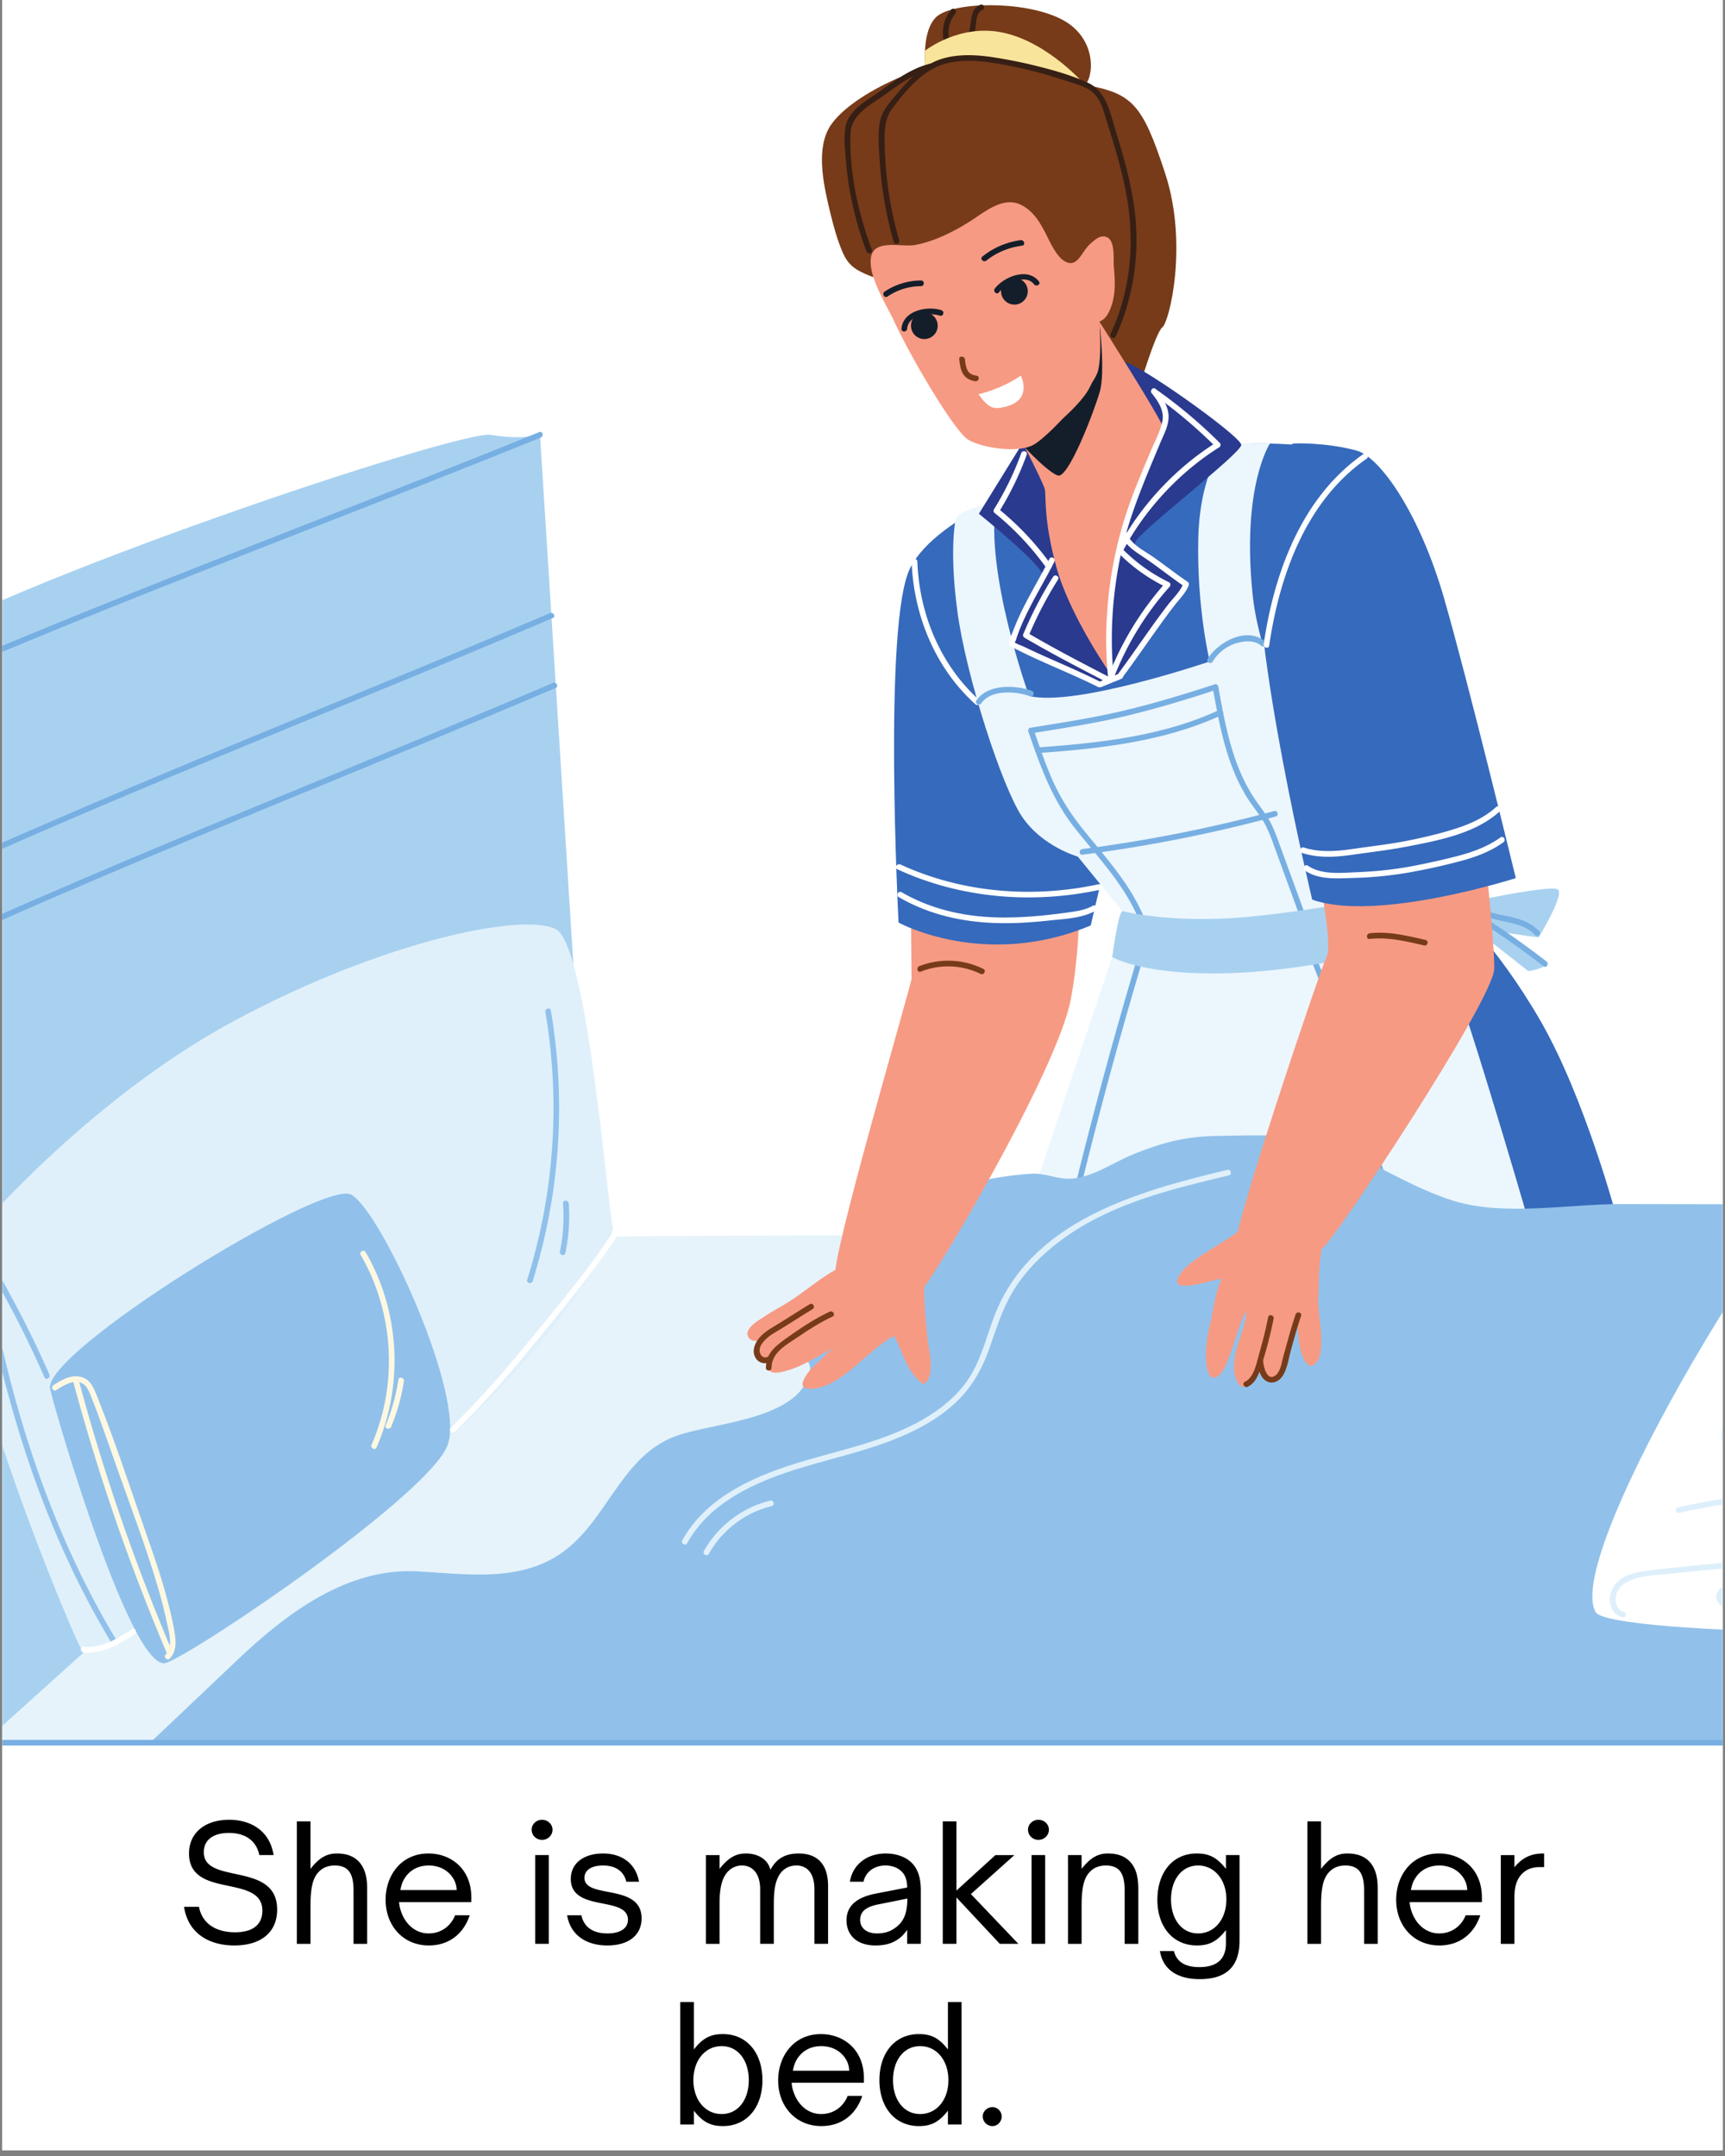 <svg xmlns="http://www.w3.org/2000/svg" width="200" viewBox="0 0 150 187.5" height="250" version="1.0"><rect x="0" y="0" width="150" height="187.5" fill="#808080" stroke="none"/><defs><clipPath id="a"><path d="M.2 0h149.6v187H.2Zm0 0"/></clipPath><clipPath id="b"><path d="M.2 37H52v114.844H.2Zm0 0"/></clipPath><clipPath id="c"><path d="M.2 107h149.6v44.844H.2Zm0 0"/></clipPath><clipPath id="d"><path d="M13 98h136.8v53.844H13Zm0 0"/></clipPath><clipPath id="e"><path d="M138 98h11.8v44H138Zm0 0"/></clipPath><clipPath id="f"><path d="M149 95h.8v34h-.8Zm0 0"/></clipPath><clipPath id="g"><path d="M139 135h10.8v8H139Zm0 0"/></clipPath><clipPath id="h"><path d="M145 129h4.8v3H145Zm0 0"/></clipPath><clipPath id="i"><path d="M.2 80H54v64H.2Zm0 0"/></clipPath><clipPath id="j"><path d="M.2 109H5v11H.2Zm0 0"/></clipPath><clipPath id="k"><path d="M.2 109H11v35H.2Zm0 0"/></clipPath><clipPath id="l"><path d="M.2 37H48v24H.2Zm0 0"/></clipPath><clipPath id="m"><path d="M.2 53H49v25H.2Zm0 0"/></clipPath><clipPath id="n"><path d="M.2 59H49v25H.2Zm0 0"/></clipPath><clipPath id="o"><path d="M.2 56.723h149.6v95.109H.2Zm0 0"/></clipPath></defs><g clip-path="url(#a)" fill="#fff"><path d="M.2 0h149.6v187H.2Zm0 0"/><path d="M.2 0h149.6v187H.2Zm0 0"/></g><g clip-path="url(#b)"><path fill="#a8d1f0" d="M-9.754 57.207c9.469-6.406 49.77-19.86 52.43-19.39 2.664.464 4.281 0 4.281 0l4.57 72.535L2.45 151.559h-6.254l-5.949-94.352"/></g><g clip-path="url(#c)"><path fill="#e6f3fb" d="M5.977 144.879s40.937-36.863 45.57-37.277c4.629-.418 162.625 0 162.625 0v43.957H-1.434l7.41-6.68"/></g><path fill="#366abc" d="M90.73 105.934h49.868s-2.743-10.356-6.606-17.09c-3.863-6.739-7.98-10.48-7.98-10.48s-25.93 2.62-26.305 2.745-3.117 3.493-4.113 8.235c-1 4.738-4.864 16.59-4.864 16.59"/><path fill="#ecf6fd" d="M90.73 105.934h-1.62l7.605-22.704s3.613 1.247 12.219.622c8.601-.622 15.957-2.247 15.957-2.247 1.12.75 7.98 24.454 7.98 24.454s-42.266 0-42.14-.125"/><path fill="#77afe2" d="M98.738 83.828a425.071 425.071 0 0 0-5.957 22.274c-.074.308.403.437.477.128a428.775 428.775 0 0 1 5.953-22.27c.094-.304-.383-.437-.473-.132M114 83.46c3.035 7.372 4.414 15.286 7.352 22.688.117.293.593.165.476-.132-2.937-7.403-4.32-15.317-7.351-22.684-.118-.289-.598-.164-.477.129"/><g clip-path="url(#d)"><path fill="#91c1ea" d="M20.684 144.32c4.21-3.996 9.468-7.968 15.52-7.668 3.987.2 8.57.961 12.233-1.332 4.293-2.691 5.368-8.511 10.211-10.386 3.047-1.18 10.133-1.336 11.614-5.059.633-1.602-.512-1.496-.676-2.906-.465-4.016 4.45-7.836 7.57-10.696 2.953-2.707 8.703-3.968 12.598-4.203 1.152-.066 2.3.555 3.535.426 1.898-.2 3.598-1.45 5.336-2.144 2.633-1.051 4.55-1.536 7.375-1.567 3.406-.039 6.965-.305 10.145.98 3.472 1.41 6.703 3.56 10.222 4.657 4.426 1.383 10.063.281 14.684.289 11.09.016 22.183.035 33.273.059 13.188.03 26.375.066 39.567.109h.28v46.68H13.052l7.633-7.239"/></g><g clip-path="url(#e)"><path fill="#fff" d="M161.836 98.89c-4.945 1.637-26.094 36.188-23.078 41.32 1.207 2.048 37.914 2.571 40.387 0 2.468-2.57 14.007-34.413 13.597-38.905-.414-4.489-30.906-2.414-30.906-2.414"/></g><g clip-path="url(#f)"><path fill="#ddeffb" d="M165.121 95.555c-4.523-.387-16.234 26.691-15.418 29.75.817 3.058 17.863 4.863 21.293 2.406 3.434-2.461 15-24.832 15.363-29.066.364-4.235-17.004-2.73-21.238-3.09"/></g><g clip-path="url(#g)"><path fill="#ddeffb" d="M141.203 140.184c-.535-.153-.738-.684-.707-1.204.035-.632.414-1.093.961-1.39 1.176-.64 2.746-.61 4.047-.75 3.078-.336 6.164-.613 9.254-.793 3.086-.176 6.18-.258 9.27-.2a96.08 96.08 0 0 1 4.628.204c1.336.09 2.793.082 4.082.48.477.145.989.375 1.274.801.453.668.093 1.484-.426 1.992-.961.942-2.527 1.23-3.793 1.5-2.934.625-5.961.711-8.95.676-2.738-.027-5.515-.223-8.14-1.063a14.594 14.594 0 0 1-1.957-.78c-.27-.134-.629-.262-.84-.473-.476-.485.235-.848.614-.993 1.332-.523 2.77-.863 4.175-1.113a25.26 25.26 0 0 1 4.946-.375c.804.016 1.609.067 2.406.164.531.063 2.016.328 1.36 1.192-.423.554-1.294.652-1.923.761-.855.145-1.718.23-2.586.262a20.026 20.026 0 0 1-5.125-.496c-.308-.07-.441.402-.128.476 1.687.387 3.417.567 5.152.516a19.366 19.366 0 0 0 2.516-.234c.703-.106 1.457-.207 2.066-.61.914-.605.828-1.726-.207-2.132-.66-.258-1.43-.274-2.125-.325a25.98 25.98 0 0 0-7.766.586c-.847.196-1.691.434-2.515.719-.516.176-1.172.379-1.434.906-.598 1.196 1.7 1.864 2.438 2.145 1.5.57 3.082.902 4.671 1.101 3.426.426 7.02.395 10.454.036 1.695-.176 3.402-.461 5.023-.993 1.203-.394 2.621-1.152 2.785-2.562.133-1.153-.848-1.86-1.832-2.16-.633-.196-1.3-.254-1.957-.313a83.41 83.41 0 0 0-2.797-.222c-3.765-.235-7.543-.23-11.308-.07-3.743.163-7.473.48-11.196.882-.84.09-1.68.176-2.52.29-.695.097-1.421.241-2.027.62-.87.551-1.343 1.63-.91 2.617.176.407.492.68.918.801.305.09.434-.387.13-.476"/></g><g clip-path="url(#h)"><path fill="#ddeffb" d="M146.023 131.566a76.873 76.873 0 0 1 25.383-1.214c.317.035.313-.457 0-.497a77.332 77.332 0 0 0-25.511 1.235c-.313.07-.18.547.128.476"/></g><g clip-path="url(#i)"><path fill="#e0f0fa" d="M-2.652 107.781s10.062-12.07 23.105-19.05c13.047-6.985 25.18-9.41 27.91-7.899 2.73 1.516 4.434 23.828 4.918 25.82.485 1.996-13.816 24.903-41.515 35.153 0 0-4.036 2.804-4.829 1.367-.792-1.438-12.93-30.188-9.59-35.39"/></g><path fill="#91c1ea" d="M4.355 120.797c.586 2.496 7.172 24.918 10.118 23.812 2.941-1.105 22.863-14.652 24.449-18.93 1.59-4.273-5.852-20.507-8.41-21.796-2.555-1.29-26.903 13.77-26.157 16.914"/><path fill="#fef8e2" d="M4.895 120.89c.687-.445 1.8-1.14 2.527-.374.273.289.41.722.555 1.082.171.425.335.855.496 1.285.632 1.707 1.222 3.433 1.832 5.148 1.195 3.39 2.492 6.766 3.488 10.223.27.934.512 1.875.71 2.824.177.836.595 2.11-.093 2.813-.223.226.125.578.348.347.504-.515.558-1.207.476-1.894-.113-.946-.351-1.89-.582-2.817-.504-1.988-1.16-3.933-1.84-5.867-1.402-4-2.714-8.058-4.28-12-.294-.734-.563-1.637-1.407-1.89-.902-.274-1.75.218-2.48.695-.262.172-.016.601.25.426"/><path fill="#fef8e2" d="M6.379 120.195a179.44 179.44 0 0 0 8.195 23.73c.121.29.547.04.426-.25a177.994 177.994 0 0 1-8.145-23.613c-.082-.308-.558-.175-.476.133M31.367 109.145c2.887 4.964 3.254 11.226.945 16.488-.128.289.297.543.426.25 2.383-5.43 2.035-11.86-.945-16.988-.16-.274-.586-.028-.426.25"/><path fill="#fef8e2" d="M34.645 119.988a17.078 17.078 0 0 1-1.11 3.969c-.12.293.356.422.477.133a17.327 17.327 0 0 0 1.11-3.969c.046-.312-.43-.445-.477-.133"/><g clip-path="url(#j)"><path fill="#91c1ea" d="M-2.523 110.402c1.003-.82 1.953.594 2.367 1.32.48.852.945 1.716 1.398 2.579a93.985 93.985 0 0 1 2.625 5.48c.125.29.551.04.426-.25a91.23 91.23 0 0 0-3.316-6.773c-.649-1.2-2.043-4.184-3.848-2.707-.246.203.105.55.348.351"/></g><path fill="#91c1ea" d="M47.422 88.012a49.874 49.874 0 0 1-1.578 23.273c-.094.3.383.43.476.13a50.408 50.408 0 0 0 1.578-23.536c-.054-.313-.527-.18-.476.133M48.957 104.656a15.072 15.072 0 0 1-.27 4.188c-.062.308.415.441.477.129.297-1.422.395-2.864.29-4.317-.024-.316-.52-.316-.497 0"/><g clip-path="url(#k)"><path fill="#91c1ea" d="M-1.71 110.191c1.53 8.93 3.96 17.754 7.82 25.97a73.78 73.78 0 0 0 3.597 6.737c.145-.085.285-.168.43-.25-.047-.058-.09-.12-.133-.18-.188-.253-.617-.007-.426.25.043.06.086.118.129.18.188.247.598.028.43-.25-4.676-7.738-7.793-16.324-9.86-25.101a125.117 125.117 0 0 1-1.511-7.488c-.055-.313-.532-.18-.477.132"/></g><g clip-path="url(#l)"><path fill="#77afe2" d="M-9.414 60.832c7.148-3.191 14.402-6.145 21.672-9.047 7.597-3.031 15.23-5.988 22.844-8.98 3.98-1.567 7.957-3.14 11.921-4.75.29-.121.16-.598-.132-.477-7.274 2.957-14.594 5.797-21.907 8.66-7.672 3.008-15.347 6.02-22.964 9.168a452.438 452.438 0 0 0-11.684 5c-.29.13-.04.555.25.426"/></g><g clip-path="url(#m)"><path fill="#77afe2" d="M-8.012 77.547c7.117-3.332 14.348-6.426 21.594-9.465 7.574-3.176 15.18-6.277 22.766-9.418 3.914-1.621 7.828-3.25 11.722-4.918.293-.121.04-.547-.25-.426-7.23 3.09-14.508 6.067-21.777 9.059-7.555 3.117-15.105 6.238-22.602 9.488a468.694 468.694 0 0 0-11.703 5.25c-.289.137-.039.563.25.43"/></g><g clip-path="url(#n)"><path fill="#77afe2" d="M-7.758 83.621c7.121-3.328 14.348-6.426 21.598-9.465 7.574-3.176 15.176-6.277 22.765-9.418a1179.29 1179.29 0 0 0 11.723-4.914c.29-.125.04-.55-.25-.43-7.23 3.09-14.508 6.067-21.777 9.063-7.555 3.113-15.106 6.234-22.606 9.488a447.554 447.554 0 0 0-11.703 5.25c-.285.133-.035.559.25.426"/></g><g clip-path="url(#o)"><path fill="#77afe2" d="M-10 57.207c.195 3.125.39 6.246.59 9.371l1.418 22.516c.574 9.082 1.144 18.164 1.719 27.246l1.488 23.566c.16 2.602.324 5.203.488 7.805.074 1.164-.039 2.539.234 3.68.012.05.008.113.008.168.012.132.11.246.25.246h209.153c2.816 0 5.64.062 8.453 0h.37c.317 0 .317-.493 0-.493H-.53c-.938 0-1.973-.125-2.906 0-.118.016-.25 0-.368 0l.246.247c-.199-3.125-.394-6.25-.59-9.375-.476-7.504-.949-15.008-1.421-22.512-.575-9.082-1.145-18.164-1.72-27.246-.491-7.856-.987-15.715-1.483-23.57l-.493-7.801c-.074-1.176.024-2.532-.23-3.684-.012-.05-.008-.11-.012-.164-.02-.316-.515-.32-.492 0"/></g><path fill="#e0f0fa" d="M59.754 134.203c1.824-3.281 5.285-5.02 8.71-6.172 3.434-1.156 7.02-1.793 10.337-3.293 1.578-.71 3.094-1.613 4.355-2.812 1.356-1.29 2.242-2.864 2.86-4.617.703-2.008 1.293-3.973 2.539-5.73 1.152-1.626 2.644-3.005 4.285-4.134 4.164-2.875 9.172-4.07 14.023-5.23.309-.074.176-.55-.133-.477-7.8 1.864-17.132 4.438-20.289 12.774-.77 2.039-1.234 4.187-2.605 5.937-1.137 1.453-2.656 2.54-4.281 3.38-3.34 1.73-7.051 2.39-10.606 3.523-3.758 1.199-7.62 3.007-9.62 6.601-.153.277.273.527.425.25"/><path fill="#e0f0fa" d="M61.637 135.133a8.65 8.65 0 0 1 5.465-4.153c.308-.078.175-.554-.133-.476a9.166 9.166 0 0 0-5.762 4.379c-.152.281.273.527.43.25"/><path fill="#fff" d="M39.527 124.543c2.645-2.578 5.063-5.371 7.387-8.238 2.281-2.817 4.656-5.63 6.648-8.66.176-.266-.25-.516-.425-.25-2.008 3.054-4.399 5.886-6.703 8.718-2.282 2.809-4.66 5.551-7.254 8.078-.227.223.12.57.347.352M7.27 143.719c1.656.14 3.105-.735 4.445-1.602.265-.172.02-.597-.25-.426-1.266.82-2.625 1.668-4.195 1.536-.317-.028-.317.464 0 .492"/><path fill="#f79a83" d="M79.137 70.504s.125 14.098.125 14.598c0 .496-7.235 25.074-6.61 25.949.625.87 6.86 1.37 7.48 1.12.626-.25 11.72-18.835 12.966-25.198 1.246-6.364.625-14.473.625-14.473l-14.586-1.996"/><path fill="#a8d1f0" d="M125.77 78.863s9.195-2.031 9.718-1.496c.524.531-1.691 4.156-1.691 4.156s-7.215-.945-7.383-1.328c-.168-.382-.644-1.332-.644-1.332"/><path fill="#a8d1f0" d="M127.258 78.738s7.035 4.692 7.094 5.09c.062.399-1.45.629-1.45.629l-5.89-4.617.246-1.102"/><path fill="#366abc" d="M91.477 41.434s-9.973 3.246-12.34 7.984c-2.371 4.742-1 30.816-1 30.816s7.48 4.118 16.707.25l.996-4.242 13.84-20.086s5.734-15.718 5.36-16.843c-.372-1.122-14.087-1.372-23.563 2.12"/><path fill="#ecf6fd" d="M83.125 45.055s-.625 2.492.125 8.11c.746 5.612 3.863 15.218 5.61 17.839 1.745 2.617 4.863 3.492 4.863 3.492l3.863 4.738s3.504 1.633 9.977 1.25c7.496-.445 11.933-2.238 12.18-2.363 0 0-9.813-16.848-10.81-26.332-1-9.48 1.497-13.223 1.497-13.223h-3.868s-2.242 2.371-2.367 8.36c-.125 5.988.996 10.601.996 10.601s-11.718 3.993-15.707 2.996c0 0-3.867-10.73-2.867-16.843 0 0-2.867.5-3.492 1.375"/><path fill="#f79a83" d="M73.152 110.176c-1.64.765-3.175 2.199-4.757 3.16-.676.41-1.375.777-2.032 1.223-.504.343-1.828 1.086-1.207 1.832.23.277.567.214.887.234-.152.457-.324.762-.082 1.254.203.41.48.48.89.473.012.234-.097.574.02.785.18.34.777.25 1.07.187 1.637-.336 3.149-1.379 4.621-2.133-.41.262-.765.649-1.113.989-.394.386-.886.773-1.207 1.226-.16.219-.539.79-.437 1.082.125.36.715.305.996.27 2.578-.32 4.765-3.488 6.96-4.582.747 1.48 1.145 3.203 2.532 4.21 1.129-.667.453-2.984.352-4.03-.149-1.497-.286-3.043-.282-4.54-1.156.008-2.59-1.004-3.793-1.27-1.007-.218-2.082-.312-3.058-.632-.106.129-.067.184-.36.262"/><path fill="#fff" d="M79.273 48.836c.172 4.676 2.043 9.25 5.54 12.41.238.211.585-.137.351-.351-3.406-3.075-5.23-7.508-5.394-12.06-.012-.315-.508-.315-.497 0M78.156 78.02c2.574 1.5 5.48 2.164 8.446 2.253 1.52.047 3.039-.046 4.55-.21 1.348-.149 2.926-.184 4.125-.868.278-.156.028-.582-.25-.425-.629.359-1.332.464-2.039.566a61.14 61.14 0 0 1-2.215.27c-1.386.14-2.78.214-4.171.175-2.88-.086-5.696-.734-8.2-2.187-.273-.16-.523.265-.246.426"/><path fill="#fff" d="M78.043 75.605c5.504 2.54 11.762 3.04 17.66 1.766.309-.066.18-.543-.133-.476-5.757 1.246-11.902.765-17.277-1.715-.285-.133-.54.293-.25.425"/><path fill="#77afe2" d="M94.121 74.332a126.69 126.69 0 0 0 16.805-3.324c.304-.082.176-.559-.133-.473a126.722 126.722 0 0 1-16.672 3.305c-.308.039-.312.535 0 .492"/><path fill="#77afe2" d="M113.55 79.691c-.683-1.867-1.366-3.734-2.046-5.601-.29-.785-.555-1.59-.914-2.344-.395-.824-.977-1.516-1.485-2.27-1.94-2.898-2.57-6.417-3.171-9.792-.024-.125-.188-.211-.305-.172-2.598.855-5.219 1.648-7.879 2.281-2.695.645-5.43 1.059-8.164 1.5-.125.02-.211.187-.172.305 1.016 2.937 2.031 5.832 3.969 8.312 1.992 2.555 4.324 4.922 5.597 7.95.122.288.598.16.477-.133-1.21-2.883-3.336-5.184-5.27-7.59-1.03-1.282-1.91-2.633-2.593-4.133-.672-1.473-1.176-3.012-1.703-4.54a11.99 11.99 0 0 0-.172.306c2.734-.442 5.469-.856 8.16-1.5 2.664-.633 5.285-1.426 7.883-2.282-.102-.054-.203-.113-.305-.172.586 3.297 1.207 6.72 3.02 9.598.46.73 1.03 1.387 1.453 2.137.472.84.765 1.77 1.097 2.668.684 1.87 1.364 3.738 2.047 5.601.11.297.586.168.477-.129"/><path fill="#77afe2" d="M90.246 65.492c5.383-.379 11.043-1.004 15.988-3.305.286-.132.036-.558-.25-.425-4.859 2.261-10.449 2.863-15.738 3.238-.316.02-.316.516 0 .492M85.328 61.164c.86-1.23 3.035-1.047 4.254-.613.3.11.43-.367.133-.477-1.465-.52-3.813-.59-4.813.84-.183.262.243.508.426.25M105.441 57.547a3.678 3.678 0 0 1 1.805-1.52c.734-.28 1.79-.43 2.43.137.234.211.586-.137.347-.348-1.55-1.382-4.101 0-5.007 1.48-.168.274.261.52.425.25M127.254 78.96c.969.481 2.012.837 3.066 1.067 1.153.258 2.317.407 3.176 1.297.223.23.57-.12.348-.347-.79-.82-1.856-1.133-2.942-1.336-1.172-.22-2.336-.579-3.398-1.106-.285-.14-.535.285-.25.426"/><path fill="#77afe2" d="M127.95 79.574c-.259.301-.208-.043-.106.09.027.031.12.059.156.078.18.094.352.195.523.301.497.297.977.613 1.457.934a76.506 76.506 0 0 1 4.247 3.062c.253.195.5-.234.25-.426a74.235 74.235 0 0 0-4.813-3.437c-.46-.297-.926-.606-1.414-.86-.164-.086-.484-.289-.652-.09-.203.239.144.59.351.348"/><path fill="#a8d1f0" d="M97.586 79.234c-.371.25-.871 3.996-.871 3.996s2.867 1.747 10.972 1.372c8.102-.375 19.446-3.368 19.82-4.118.376-.75-.995-3.617-.995-3.617s-11.219 2.246-17.953 2.867c-6.735.625-10.973-.5-10.973-.5"/><path fill="#77afe2" d="M126.297 76.992c.55 1.211 1.23 2.418 1.598 3.703.085.305.562.176.476-.132-.379-1.325-1.078-2.57-1.644-3.82-.133-.29-.559-.04-.43.25"/><path fill="#f79a83" d="M114.355 74.621s1.622 7.36.997 8.61c-.622 1.246-8.352 24.328-7.856 24.949.5.625 6.61.75 7.48.375.876-.375 14.962-21.707 14.962-24.328 0-2.622-.997-11.727-.997-11.727l-14.586 2.121"/><path fill="#f79a83" d="M107.965 106.871c-1.223 1.05-4.246 2.492-5.203 3.742-1.742 2.274 2.707.66 3.476.586-.578 1.133-.715 2.813-1.047 4.098-.257.996-.625 3.566.094 4.453 1.465.637 2.149-4.383 3.086-5.707 0 1.684-1.601 3.926-.898 5.832.738 2.004 1.629-.754 2.226-1.61-.086 1.079.399 2.579 1.461 1.4 1.05-1.173 1.04-3.556 1.598-4.864.191 1.199.101 3.183 1.097 3.996 1.778-.137.72-4.332.778-5.692.062-1.484.027-3.261.328-4.652-2.621-.57-4.371-1.61-6.996-1.582"/><path fill="#366abc" d="M117.969 39.188c2.05.562 5.488 5.492 7.605 12.851 2.121 7.36 6.235 24.328 6.235 24.328s-12.094 3.867-17.704 1.871c0 0-5.359-22.332-4.613-30.691.75-8.36 2.992-8.98 2.992-8.98s2.743-.126 5.485.62"/><path fill="#fff" d="M118.59 39.465c-5.383 3.734-7.79 10.312-8.703 16.555-.047.312.43.445.476.132.895-6.105 3.203-12.601 8.477-16.261.262-.18.012-.61-.25-.426M113.48 75.71c1.18.817 2.747.685 4.11.645a33.44 33.44 0 0 0 4.918-.476 54.414 54.414 0 0 0 4.328-.95c1.375-.355 2.73-.84 3.894-1.675.254-.184.008-.61-.25-.426-1.109.793-2.382 1.258-3.69 1.606-1.317.343-2.665.64-4 .894-1.544.293-3.11.453-4.68.52-1.403.054-3.16.277-4.383-.563-.262-.18-.508.246-.247.426M113.242 74.184c1.422.449 2.844.367 4.297.16 1.621-.23 3.25-.418 4.86-.73 2.73-.532 5.917-1.126 8.035-3.071.234-.219-.114-.566-.348-.352-1.004.922-2.25 1.47-3.531 1.88-1.403.445-2.844.784-4.285 1.066-1.45.281-2.91.445-4.368.656-1.53.227-3.023.39-4.527-.086-.305-.094-.434.383-.133.477"/><path fill="#773b19" d="M80.07 84.5a6.411 6.411 0 0 1 5.192.195c.285.137.535-.289.25-.43a6.888 6.888 0 0 0-5.57-.242c-.294.114-.169.594.128.477M119.102 81.656c1.593-.18 3.187.207 4.73.567.309.074.441-.403.129-.477-1.578-.367-3.227-.77-4.86-.582-.312.035-.316.531 0 .492M108.496 120.602c.844-.399 1.07-1.45 1.324-2.262.375-1.2.68-2.418.93-3.653.063-.312-.414-.445-.477-.132a36.942 36.942 0 0 1-.746 3.05c-.238.813-.441 2.172-1.28 2.567-.286.137-.036.562.25.43"/><path fill="#773b19" d="M109.34 118.371c.039.578.2 1.352.715 1.7.484.327 1.062.136 1.398-.301.48-.622.586-1.575.79-2.313.277-1.016.558-2.027.894-3.023.101-.301-.375-.43-.477-.13-.402 1.196-.722 2.415-1.062 3.63-.145.515-.23 1.32-.672 1.668-.742.597-1.059-.743-1.09-1.23-.02-.317-.516-.317-.496 0M67.09 118.95c.012-1.368 1.336-2.013 2.328-2.696.95-.656 1.93-1.266 2.977-1.758.289-.133.039-.558-.247-.426-1.289.606-2.472 1.39-3.628 2.211-.989.703-1.91 1.34-1.922 2.668-.004.32.492.32.492 0"/><path fill="#773b19" d="M66.836 117.95c-.488.331-.871-.192-.766-.688.055-.262.243-.508.422-.696.356-.379.817-.64 1.258-.902.98-.59 1.934-1.223 2.914-1.816.27-.164.02-.594-.25-.426-.867.523-1.715 1.074-2.574 1.61-.625.386-1.317.73-1.8 1.3-.388.453-.673 1.11-.38 1.688.278.546.926.695 1.426.355.262-.176.012-.605-.25-.426M84.746 5.258c-3.988-.254-11.223 3.117-12.719 5.984-1.086 2.09-.328 5.188.188 7.332.27 1.11.578 2.23 1.023 3.285.504 1.203 1.102 1.59 2.301 2.09 1.23.512 2.363.406 3.637.664 1.804.367 3.062 2.41 4.426 3.532 2.085 1.718 4.882 3.242 7.636 3.312 1.477.04 3.29-.59 4.711-.02.418.168 3.11 2.29 3.008 2.637 0 0 1.496-5.113 2.121-5.613.621-.5 2.246-7.234.25-13.352C99.332 9 98.461 8.125 94.344 7.375c-4.114-.746-9.598-2.117-9.598-2.117"/><path fill="#2a3a8f" d="m89.98 36.82-4.859 7.86s5.86 4.738 5.484 5.363c-.375.625-2.742 5.242-2.492 5.738.246.5 7.48 3.742 7.48 3.742l1.993-.87s5.484-7.364 5.484-7.735c0-.375-4.61-2.871-4.363-3.742.25-.875 9.227-7.739 9.227-8.485 0-.75-9.473-7.484-10.348-7.238-.871.25-7.606 5.367-7.606 5.367"/><path fill="#f79a83" d="M87.863 36.445s2.867 5.489 2.992 6.114-.125 2.62.997 6.734c1.12 4.117 4.488 8.984 4.488 8.984s.125-7.234 1.12-11.476c1-4.242 3.868-8.735 3.743-9.485-.125-.746-5.61-9.355-5.61-9.355l-7.73 8.484"/><path fill="#773b19" d="M80.508 6.379s-.5-3.492.87-4.867C82.75.14 88.985.016 92.228 1.637c3.242 1.62 2.867 5.117 2.117 5.738-.746.625-13.586-.371-13.836-.996"/><path fill="#141e2a" d="M89.148 38.941s3.97-2.671 5.387-4.867c1.418-2.195 1.059-6.113 1.059-6.113s.539 4.41.039 6.113c-.496 1.707-2.742 7.61-3.656 7.278-.915-.332-2.829-2.41-2.829-2.41"/><path fill="#f79a83" d="M96.848 23.098c-.028-.766.101-2.188-.614-2.48-.562-.227-1.058.26-1.449.609-.734.644-1.101 2.171-2.23 1.476-.778-.476-1.325-1.844-1.743-2.625-.484-.894-1-1.7-1.91-2.203-1.59-.883-3.195.504-4.492 1.336-1.457.934-3.203 1.809-4.898 2.102-1.102.187-3.45-.528-3.762.996-.332 1.632 1.355 4.234 2.012 5.652 1.625 3.492 5.238 9.48 6.36 10.23 1.124.75 4.362 1.246 5.733.5 1.375-.75 5.239-5.035 5.614-6.406.37-1.37.125-4.324.125-4.324.644-.188.976-1.07 1.136-1.633.274-.976.227-2.047.13-3.047a15.08 15.08 0 0 1-.012-.183"/><path fill="#361f15" d="M82.719.836a3.135 3.135 0 0 0-.684 2.535c.047.313.524.18.473-.129a2.6 2.6 0 0 1 .562-2.054c.2-.243-.148-.594-.351-.352M84.73 2.871c.18-.508.051-1.77.665-1.984.296-.102.171-.582-.13-.477-.956.332-.742 1.57-1.011 2.332-.106.301.371.43.476.13"/><path fill="#f9e49b" d="M80.418 5.93S83.5 3.094 94.344 7.375c0 0-3.078-3.586-6.961-4.5-3.883-.914-6.965 1.55-6.965 1.55V5.93"/><path fill="#361f15" d="M80.855 5.543c-1.625.41-2.996 1.426-4.335 2.39-1.153.829-2.743 1.614-3.008 3.153-.149.844-.043 1.766.023 2.613a29.5 29.5 0 0 0 .324 2.688 29.57 29.57 0 0 0 1.489 5.484c.113.293.59.168.476-.129-1.187-3.156-1.96-6.648-1.875-10.039.051-1.765 1.7-2.539 2.969-3.453 1.254-.902 2.547-1.848 4.066-2.23.309-.079.18-.555-.129-.477"/><path fill="#361f15" d="M78.191 20.91a32.655 32.655 0 0 1-1.117-5.84 32.742 32.742 0 0 1-.148-2.902c-.008-1.055.05-1.922.707-2.79.996-1.323 2.191-2.776 3.707-3.51 1.336-.65 2.988-.665 4.437-.477 2.555.332 5.028.992 7.461 1.812.657.223 1.422.43 1.914.95.618.652.84 1.6 1.102 2.437.59 1.87 1.164 3.754 1.566 5.676.907 4.32.618 8.718-1.238 12.757-.133.286.293.536.426.247 1.691-3.68 2.18-7.7 1.555-11.696-.333-2.113-.918-4.172-1.551-6.21-.477-1.544-.805-3.434-2.422-4.173-1.266-.578-2.672-1-4.02-1.343a42.222 42.222 0 0 0-4.28-.88c-1.372-.202-2.845-.273-4.192.09-1.743.465-3.02 1.805-4.141 3.145-.625.742-1.312 1.492-1.465 2.485-.172 1.082-.066 2.257.008 3.347a33.046 33.046 0 0 0 1.215 7.004c.086.305.562.176.476-.129"/><path fill="#fff" d="M91.254 48.605c-.852 1.7-1.863 3.32-2.652 5.051-.196.426-.375.86-.54 1.297-.097.266-.394.785-.308 1.055.07.226.406.347.598.445 2.324 1.192 4.785 2.11 7.117 3.285.281.145.531-.281.25-.425-2.2-1.11-4.489-2.012-6.707-3.083-.168-.082-.758-.265-.832-.44.093.222.226-.333.23-.34.063-.184.13-.364.195-.548.176-.453.372-.898.582-1.34.762-1.605 1.696-3.12 2.493-4.707.144-.285-.282-.535-.426-.25M97.48 46.441c.36 1.047 1.31 1.567 2.172 2.153 1.141.781 2.215 1.648 3.36 2.426a8.456 8.456 0 0 1-.114-.282c-.25.703-.918 1.305-1.363 1.89a70.803 70.803 0 0 0-1.45 1.97c-.948 1.332-1.87 2.675-2.843 3.988-.191.254.238.5.426.246 1.012-1.363 1.973-2.766 2.965-4.148.5-.704 1.008-1.399 1.535-2.079.426-.546.969-1.07 1.207-1.734.035-.11-.027-.223-.117-.281-.973-.66-1.899-1.387-2.86-2.07-.851-.61-2.078-1.149-2.441-2.208-.102-.3-.578-.171-.477.13"/><path fill="#fff" d="M91.57 50.164a34.424 34.424 0 0 0-2.601 5.012c-.04.101.027.23.117.281 2.36 1.387 4.797 2.648 7.227 3.91.28.149.53-.277.25-.426-2.434-1.261-4.868-2.523-7.231-3.914.04.094.078.188.113.282a33.885 33.885 0 0 1 2.551-4.899c.172-.27-.254-.515-.426-.246"/><path fill="#fff" d="M97.21 48.047a15.036 15.036 0 0 0 4.196 3.016c-.02-.13-.035-.258-.05-.387a26.656 26.656 0 0 0-5.067 8.379c-.113.297.363.425.473.129 1.133-3 2.808-5.766 4.941-8.157.098-.113.102-.316-.05-.39a14.764 14.764 0 0 1-4.09-2.938c-.227-.226-.575.121-.352.348M88.805 39.41a26.146 26.146 0 0 1-2.375 4.887c-.051.082-.043.23.039.297a24.418 24.418 0 0 1 4.515 4.789c.184.258.61.012.426-.25a24.869 24.869 0 0 0-4.59-4.887l.035.297a26.619 26.619 0 0 0 2.426-5c.11-.3-.367-.43-.476-.133"/><path fill="#fff" d="M100.148 34.195c.582.73 1.141 1.551.91 2.528-.199.859-.656 1.699-.996 2.507-.609 1.446-1.226 2.887-1.761 4.36a35.063 35.063 0 0 0-2.02 9.57 33.54 33.54 0 0 0 .067 5.672c.03.313.523.316.492 0-.344-3.488-.121-7.05.597-10.48.715-3.403 2.09-6.567 3.426-9.762.328-.79.82-1.649.746-2.528-.074-.855-.593-1.566-1.113-2.214-.195-.25-.543.101-.348.347"/><path fill="#fff" d="M97.602 48c1.894-3.637 4.941-6.922 8.414-9.098.132-.082.164-.273.05-.386a42.675 42.675 0 0 0-5.586-4.688c-.261-.183-.507.246-.25.426a42.357 42.357 0 0 1 5.485 4.61c.015-.13.035-.259.05-.387-3.542 2.218-6.66 5.562-8.593 9.273-.145.281.281.531.43.25M95.781 59.742l1.719-.703c.29-.117.164-.598-.133-.477-.57.235-1.144.47-1.719.704-.289.117-.164.597.133.476"/><path fill="#141e2a" d="M89.371 25.328a1.161 1.161 0 1 1-2.324 0 1.162 1.162 0 1 1 2.324 0M81.54 28.324a1.161 1.161 0 1 1-2.325 0 1.161 1.161 0 0 1 2.324 0"/><path fill="#141e2a" d="M78.883 28.59c.094-1.23 1.953-1.43 2.844-1.137.304.098.433-.379.132-.476-1.238-.407-3.351.043-3.468 1.613-.024.316.468.316.492 0M90.344 24.48c-.973-1.261-3.02-.425-3.832.602-.192.246.152.598.351.348.567-.72 2.293-1.688 3.055-.703.191.25.617.003.426-.247M77.172 25.79a5.229 5.229 0 0 1 2.918-.903c.32-.004.32-.496 0-.496a5.782 5.782 0 0 0-3.168.968c-.262.176-.016.606.25.43M85.773 22.66c.903-.719 1.97-1.144 3.11-1.297.312-.043.18-.52-.133-.476a6.7 6.7 0 0 0-3.324 1.425c-.25.2.101.547.347.348"/><path fill="#773b19" d="M83.41 31.246c.055.434.102.895.336 1.274.234.382.625.57 1.059.636.308.051.445-.426.129-.476-.332-.051-.63-.157-.797-.465-.157-.29-.192-.649-.23-.969-.044-.308-.536-.312-.497 0"/><path fill="#fff" d="M85.086 34.285s1.969-.422 3.68-1.62c0 0 1.109 2.148-1.403 2.726-.976.222-1.398.125-2.277-1.106"/><path d="M20.37 169.19c2.43 0 3.73-1.23 3.73-3.113 0-2.332-1.914-2.735-3.66-3.114-1.422-.308-2.719-.586-2.719-1.883 0-1.02.754-1.675 2.192-1.675 1.172 0 2.328.472 2.637 1.925h1.242c-.348-2.191-2.067-3.07-3.867-3.07-2.079 0-3.489 1.117-3.489 2.93 0 2.094 1.774 2.472 3.434 2.82 1.508.32 2.945.629 2.945 2.149 0 1.273-.894 1.886-2.387 1.886-1.328 0-2.793-.515-3.128-2.218h-1.297c.363 2.386 2.261 3.363 4.367 3.363ZM27 169.05v-3.294c0-1.578.195-2.414.699-2.945.32-.352.781-.574 1.41-.574.528 0 .918.14 1.184.433.308.348.449.907.449 1.73v4.65h1.184v-4.65c0-.488 0-1.296-.364-1.995-.375-.711-1.058-1.215-2.273-1.215-.836 0-1.508.336-2.29 1.34v-4.13h-1.187v10.65ZM37.286 169.19c1.91 0 3.082-1.172 3.559-2.625h-1.27c-.336.851-1.133 1.578-2.304 1.578-1.118 0-2.024-.77-2.414-1.957a2.926 2.926 0 0 1-.153-.766h6.281v-.418c0-2.484-1.789-3.812-3.726-3.812-2.387 0-3.727 1.926-3.727 4.02 0 2.277 1.535 3.98 3.754 3.98Zm-2.472-4.817c.043-.238.113-.515.222-.753.422-.88 1.215-1.383 2.25-1.383.988 0 1.856.488 2.262 1.383.098.222.152.503.164.753ZM47.135 160.006c.504 0 .91-.39.91-.883 0-.472-.406-.863-.91-.863-.5 0-.906.39-.906.863 0 .493.406.883.906.883Zm.586 9.043v-7.719h-1.183v7.72ZM52.819 169.19c1.894 0 2.972-.938 2.972-2.36 0-1.73-1.566-2.039-2.945-2.304-1.062-.207-2.023-.39-2.023-1.215 0-.668.597-1.074 1.617-1.074s1.785.433 2.023 1.41h1.102c-.262-1.535-1.45-2.457-3.125-2.457-1.578 0-2.805.77-2.805 2.219 0 1.578 1.45 1.87 2.79 2.136 1.132.223 2.179.446 2.179 1.41 0 .782-.727 1.188-1.774 1.188-1.382 0-2.078-.645-2.273-1.578h-1.242c.265 1.617 1.535 2.625 3.504 2.625ZM62.57 169.05v-3.49c0-1.464.238-2.25.699-2.765a1.64 1.64 0 0 1 1.257-.558c.95 0 1.575.754 1.575 2.066v4.746h1.187v-3.488c0-1.328.168-2.219.711-2.809.293-.304.7-.515 1.258-.515.976 0 1.562.726 1.562 2.066v4.746h1.188v-5.023c0-1.79-.824-2.836-2.57-2.836-.95 0-1.868.308-2.442 1.426-.238-.965-1.144-1.426-2.137-1.426-.835 0-1.503.336-2.289 1.34v-1.2h-1.183v7.72ZM76.123 169.19c.71 0 1.312-.125 1.828-.45.348-.206.656-.5.933-.906v1.215h1.188v-4.55c0-.516 0-1.731-.809-2.512-.547-.532-1.37-.797-2.261-.797-1.48 0-2.836.851-3.098 2.457h1.184c.183-.863.949-1.41 1.898-1.41.602 0 1.09.195 1.426.531.32.32.472.781.472 1.383l-2.75.531c-.765.152-1.351.39-1.773.723-.5.39-.75.937-.75 1.593 0 1.352.96 2.192 2.512 2.192Zm.136-1.047c-.89 0-1.464-.461-1.464-1.172 0-.336.113-.601.32-.812.266-.25.687-.43 1.273-.543l2.512-.504c0 1.285-.309 2.191-1.41 2.765-.348.18-.754.266-1.23.266ZM83.169 169.05v-4.036l3.77 4.035h1.616l-4.129-4.328 3.782-3.39h-1.649l-3.39 3.085v-6.015H81.98v10.648ZM90.298 160.006c.504 0 .91-.39.91-.883 0-.472-.406-.863-.91-.863-.5 0-.906.39-.906.863 0 .493.406.883.906.883Zm.586 9.043v-7.719H89.7v7.72ZM94.052 169.05v-3.294c0-1.578.195-2.414.699-2.945.32-.352.781-.574 1.41-.574.531 0 .922.14 1.188.433.304.348.445.907.445 1.73v4.65h1.188v-4.65c0-.488 0-1.296-.364-1.995-.379-.711-1.062-1.215-2.277-1.215-.836 0-1.504.336-2.29 1.34v-1.2h-1.183v7.72ZM104.313 172.12c2.023 0 3.472-.825 3.472-3.336v-7.454h-1.183v1.2c-.786-1.004-1.47-1.34-2.543-1.34-2.067 0-3.418 1.633-3.418 4.035 0 2.332 1.351 3.965 3.433 3.965 1.032 0 1.73-.309 2.528-1.34v1.156c0 1.285-.688 2.067-2.305 2.067-1.27 0-1.98-.473-2.219-1.395h-1.215c.309 1.871 1.883 2.442 3.45 2.442Zm-.13-3.977c-1.449 0-2.355-1.27-2.355-2.961 0-1.676.906-2.945 2.356-2.945 1.425 0 2.457 1.242 2.457 2.945 0 1.719-1.02 2.961-2.457 2.961ZM114.874 169.05v-3.294c0-1.578.196-2.414.7-2.945.32-.352.78-.574 1.41-.574.527 0 .918.14 1.183.433.309.348.45.907.45 1.73v4.65h1.183v-4.65c0-.488 0-1.296-.363-1.995-.375-.711-1.059-1.215-2.274-1.215-.836 0-1.507.336-2.289 1.34v-4.13h-1.187v10.65ZM125.16 169.19c1.91 0 3.083-1.172 3.56-2.625h-1.27c-.336.851-1.133 1.578-2.305 1.578-1.117 0-2.023-.77-2.414-1.957a2.926 2.926 0 0 1-.152-.766h6.28v-.418c0-2.484-1.788-3.812-3.726-3.812-2.386 0-3.726 1.926-3.726 4.02 0 2.277 1.535 3.98 3.754 3.98Zm-2.472-4.817c.043-.238.113-.515.223-.753.422-.88 1.215-1.383 2.25-1.383.988 0 1.855.488 2.261 1.383.098.222.153.503.165.753ZM131.688 169.05v-4.063c0-.961.239-1.617.688-2.051.36-.363.863-.559 1.492-.559h.402v-1.187h-.054c-1.047 0-1.813.336-2.528 1.203v-1.063h-1.183v7.72ZM62.865 184.898c2.078 0 3.434-1.633 3.434-3.992 0-2.375-1.356-4.008-3.434-4.008-1.035 0-1.73.309-2.527 1.34v-4.13H59.15v10.65h1.188v-1.2c.781 1.004 1.465 1.34 2.527 1.34Zm-.113-1.047c-1.438 0-2.457-1.242-2.457-2.945 0-1.719 1.02-2.961 2.457-2.961 1.453 0 2.36 1.27 2.36 2.96 0 1.677-.907 2.946-2.36 2.946ZM71.42 184.898c1.91 0 3.082-1.172 3.558-2.625h-1.27c-.335.852-1.132 1.578-2.304 1.578-1.117 0-2.023-.77-2.414-1.957a2.926 2.926 0 0 1-.152-.766h6.281v-.418c0-2.484-1.79-3.812-3.727-3.812-2.386 0-3.726 1.926-3.726 4.02 0 2.277 1.535 3.98 3.754 3.98Zm-2.473-4.816c.043-.239.113-.516.223-.754.422-.88 1.215-1.383 2.25-1.383.988 0 1.855.488 2.261 1.383.098.222.153.504.165.754ZM79.904 184.898c1.059 0 1.743-.336 2.524-1.34v1.2h1.187v-10.65h-1.187v4.13c-.793-1.031-1.492-1.34-2.524-1.34-2.082 0-3.433 1.633-3.433 4.008 0 2.36 1.351 3.992 3.433 3.992Zm.11-1.047c-1.45 0-2.36-1.27-2.36-2.945 0-1.692.91-2.961 2.36-2.961 1.437 0 2.457 1.242 2.457 2.96 0 1.704-1.02 2.946-2.457 2.946ZM86.307 184.898c.433 0 .796-.379.796-.84 0-.43-.363-.808-.796-.808-.461 0-.852.363-.852.808 0 .461.379.84.852.84Zm0 0"/></svg>